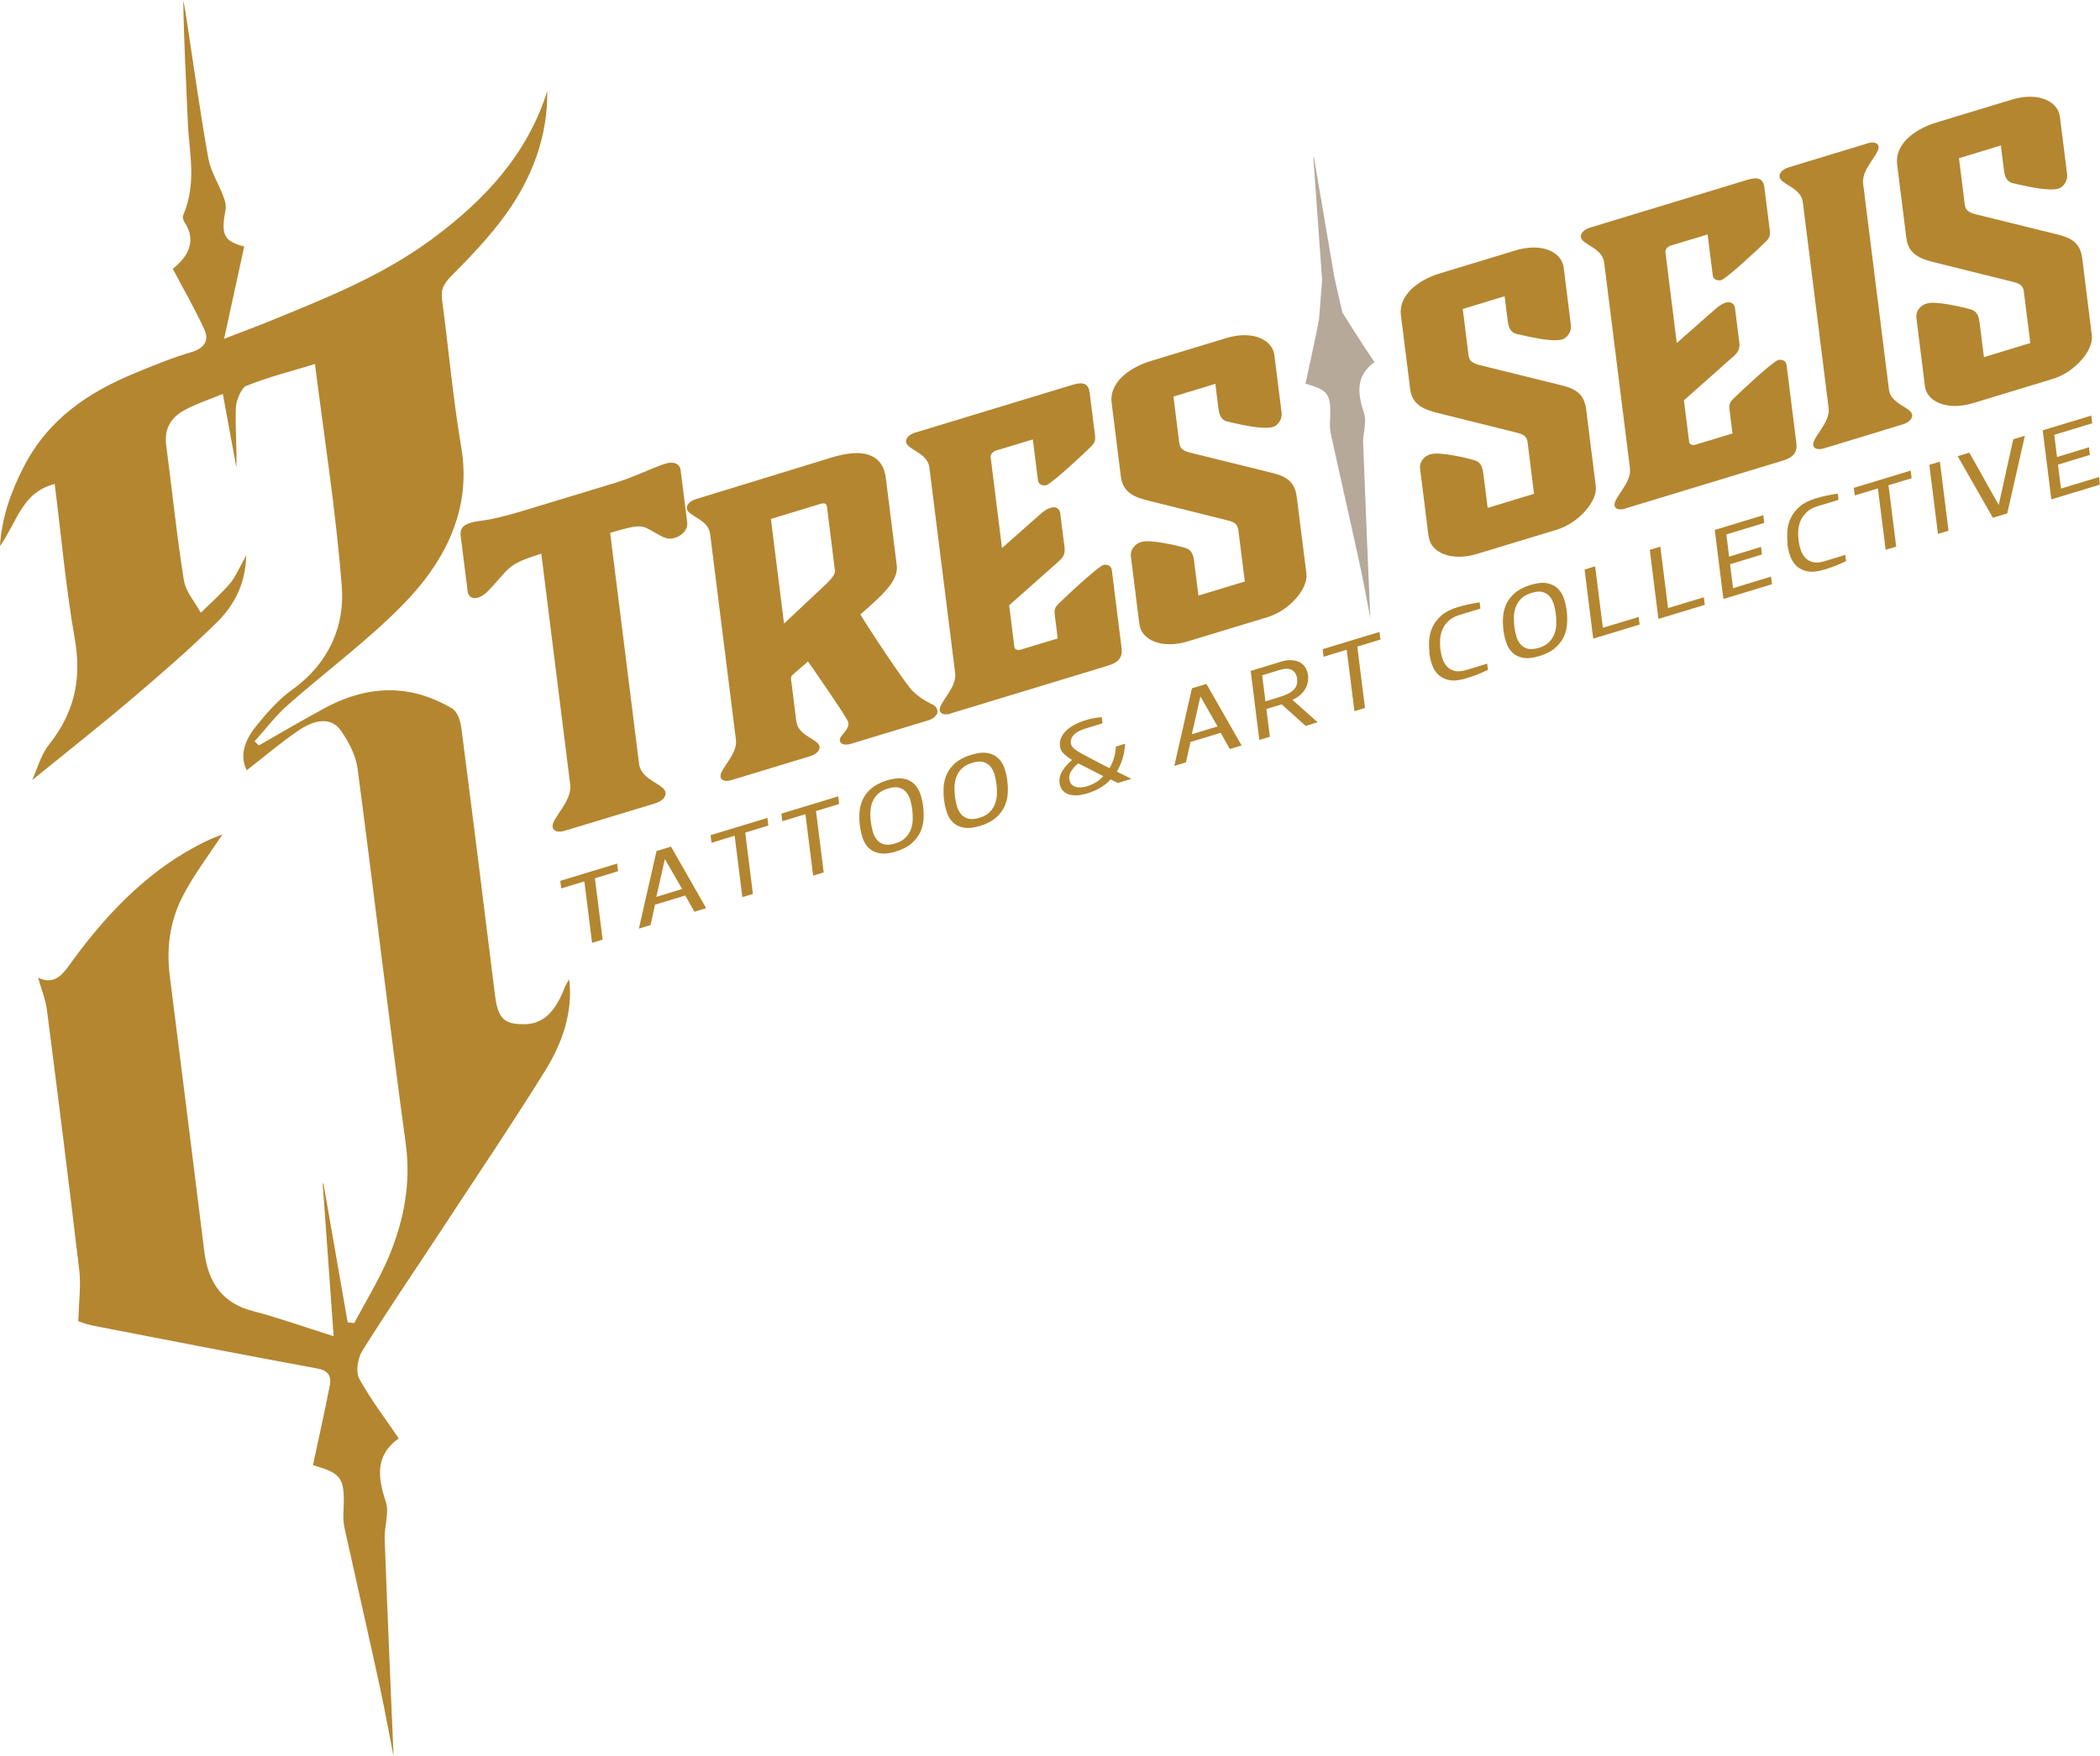 <svg width="361" height="302" viewBox="0 0 361 302" fill="none" xmlns="http://www.w3.org/2000/svg">
<g clip-path="url(#clip0_2035_264)">
<path d="M13.462 227.154C13.557 223.732 13.936 221.02 13.636 218.512C11.868 203.531 9.99 188.58 8.065 173.646C7.828 171.832 7.118 170.145 6.55 168.111C9.738 169.64 11.111 167.022 12.831 164.688C19.002 156.362 26.12 149.155 35.415 144.644C36.41 144.156 37.451 143.793 38.24 143.462C35.936 146.994 33.3 150.416 31.407 154.107C29.087 158.617 28.613 163.316 29.197 167.921C31.201 183.692 33.174 199.478 35.131 215.279C35.794 220.594 38.288 224.095 43.464 225.435C47.852 226.571 52.065 228.101 57.352 229.756C56.69 220.42 56.074 211.968 55.474 203.531C55.522 203.531 55.553 203.515 55.6 203.499C56.989 211.463 58.378 219.411 59.767 227.375C60.146 227.422 60.509 227.47 60.888 227.501C62.86 223.795 65.101 220.152 66.727 216.352C69.505 209.823 70.657 203.341 69.757 196.718C66.837 175.254 64.312 153.665 61.471 132.17C61.156 129.82 59.956 127.644 58.694 125.752C56.926 123.102 53.991 123.78 51.308 125.61C48.278 127.66 45.453 130.089 42.407 132.454C41.097 129.773 42.17 127.155 44.048 124.821C45.879 122.566 47.899 120.264 50.203 118.608C56.753 113.908 59.246 107.427 58.757 100.961C57.779 88.061 55.758 75.445 54.149 62.592C50.093 63.822 46.147 64.831 42.328 66.345C41.491 66.676 40.592 68.884 40.544 70.114C40.418 73.552 40.734 76.927 40.639 80.412C39.897 76.359 39.14 72.306 38.303 67.733C35.857 68.742 33.648 69.452 31.596 70.587C29.229 71.896 28.219 73.947 28.566 76.533C29.592 84.245 30.365 92.051 31.596 99.699C31.927 101.797 33.506 103.484 34.516 105.361C36.188 103.705 37.988 102.144 39.503 100.362C40.529 99.147 41.128 97.618 42.328 95.504C42.217 100.409 40.26 104.083 37.262 107.032C32.606 111.622 27.65 115.911 22.679 120.138C17.187 124.805 11.521 129.268 5.524 134.141C6.455 132.091 7.023 129.805 8.38 128.101C13.147 122.109 13.983 116.195 12.831 109.698C11.316 101.071 10.543 92.208 9.406 83.219C3.804 84.623 2.967 89.685 -0.016 93.912C0.347 88.818 1.878 84.56 4.056 80.318C8.317 71.975 15.325 67.386 23.31 64.106C26.451 62.813 29.623 61.504 32.827 60.573C35.242 59.864 35.936 58.46 35.163 56.741C33.553 53.177 31.596 49.834 29.702 46.222C32.101 44.33 33.995 41.57 31.691 38.164C31.485 37.88 31.359 37.344 31.501 36.997C33.869 31.398 32.511 26.305 32.29 21.069C31.991 14.067 31.612 7.096 31.501 0.016C31.643 0.788 31.801 1.561 31.927 2.334C33.19 10.613 34.342 18.924 35.794 27.14C36.22 29.506 37.562 31.54 38.398 33.764C38.666 34.458 38.919 35.294 38.777 36.066C37.94 40.435 38.493 41.46 41.981 42.39C40.876 47.453 39.803 52.389 38.524 58.255C42.044 56.899 44.411 56.016 46.763 55.054C56.169 51.206 65.654 47.437 74.192 41.16C83.235 34.505 90.684 26.541 94.077 15.644C94.172 23.261 91.615 30.421 86.849 36.997C84.119 40.75 80.836 44.188 77.538 47.5C76.149 48.903 75.77 49.913 75.991 51.537C77.127 59.974 77.869 68.553 79.29 76.895C81.073 87.32 76.796 96.388 68.968 104.273C62.876 110.407 55.869 115.58 49.382 121.304C47.331 123.134 45.626 125.405 43.764 127.471C44.001 127.707 44.253 127.944 44.49 128.18C48.325 126.004 52.113 123.733 55.995 121.667C63.997 117.409 71.209 117.961 77.711 121.809C78.627 122.361 79.132 123.891 79.305 125.137C81.278 140.371 83.172 155.652 85.066 170.918C85.587 175.16 86.597 176.169 90.242 176.106C93.146 176.059 95.229 174.277 96.792 170.476C97.076 169.782 97.344 169.073 97.849 168.394C98.512 173.819 96.792 179.165 93.714 184.102C88.049 193.233 82.004 202.158 76.102 211.163C71.477 218.197 66.727 225.167 62.276 232.28C61.471 233.573 61.14 235.923 61.74 237.027C63.665 240.559 66.111 243.745 68.542 247.324C64.375 250.321 64.975 254.137 66.348 258.316C66.932 260.098 66.048 262.543 66.127 264.624C66.616 277.793 67.185 290.929 67.658 302.031C67.137 299.398 66.301 294.714 65.306 290.093C63.365 281.152 61.329 272.257 59.357 263.331C59.151 262.432 58.978 261.47 59.025 260.508C59.341 254.09 58.931 253.428 53.801 251.929C54.796 247.277 55.806 242.767 56.69 238.257C57.021 236.538 56.342 235.639 54.543 235.308C41.665 232.942 28.818 230.435 15.987 227.943C14.914 227.738 13.92 227.328 13.462 227.186V227.154Z" fill="#B48630"/>
<path d="M102.268 151L103.594 161.566L101.779 162.118L100.453 151.552L96.476 152.766L96.318 151.457L106.087 148.493L106.245 149.802L102.268 151.016V151Z" fill="#B48630"/>
<path d="M121.38 156.157L119.376 156.772L117.798 153.98L112.605 155.557L111.832 159.058L109.828 159.673L112.858 146.332L115.351 145.575L121.396 156.157H121.38ZM112.826 154.217L117.261 152.861L114.31 147.735H114.294L112.826 154.201V154.217Z" fill="#B48630"/>
<path d="M128.103 143.146L129.429 153.712L127.614 154.264L126.288 143.698L122.311 144.912L122.153 143.603L131.922 140.639L132.08 141.948L128.103 143.162V143.146Z" fill="#B48630"/>
<path d="M140.271 139.44L141.597 150.006L139.782 150.558L138.456 139.992L134.479 141.206L134.322 139.897L144.091 136.933L144.248 138.242L140.271 139.456V139.44Z" fill="#B48630"/>
<path d="M154.017 146.411C152.881 146.758 151.934 146.852 151.177 146.71C150.419 146.568 149.819 146.269 149.346 145.811C148.872 145.354 148.525 144.786 148.304 144.092C148.068 143.414 147.91 142.689 147.815 141.948C147.72 141.207 147.705 140.45 147.752 139.677C147.799 138.904 147.989 138.179 148.304 137.485C148.62 136.791 149.109 136.144 149.772 135.577C150.435 135.009 151.334 134.536 152.471 134.189C153.607 133.842 154.554 133.747 155.312 133.889C156.053 134.031 156.669 134.331 157.142 134.788C157.616 135.245 157.963 135.813 158.2 136.491C158.436 137.169 158.594 137.895 158.689 138.636C158.784 139.377 158.799 140.134 158.752 140.907C158.705 141.68 158.515 142.405 158.184 143.115C157.852 143.809 157.363 144.455 156.7 145.023C156.038 145.606 155.138 146.064 154.002 146.411H154.017ZM153.844 145.039C154.633 144.802 155.248 144.455 155.675 144.014C156.116 143.572 156.416 143.083 156.606 142.547C156.795 142.011 156.89 141.443 156.906 140.875C156.906 140.308 156.89 139.756 156.827 139.219C156.764 138.699 156.653 138.163 156.511 137.642C156.369 137.122 156.132 136.649 155.832 136.27C155.533 135.876 155.122 135.608 154.617 135.45C154.112 135.293 153.465 135.34 152.676 135.577C151.887 135.813 151.271 136.16 150.845 136.586C150.419 137.027 150.103 137.516 149.914 138.052C149.725 138.589 149.63 139.156 149.614 139.724C149.614 140.308 149.63 140.86 149.709 141.38C149.772 141.9 149.883 142.437 150.025 142.957C150.167 143.493 150.403 143.951 150.703 144.345C151.003 144.739 151.413 145.007 151.918 145.165C152.423 145.323 153.07 145.275 153.86 145.039H153.844Z" fill="#B48630"/>
<path d="M168.49 142.011C167.353 142.358 166.406 142.452 165.649 142.31C164.891 142.168 164.292 141.869 163.818 141.412C163.345 140.954 162.997 140.386 162.776 139.693C162.54 139.014 162.382 138.289 162.287 137.548C162.193 136.807 162.177 136.05 162.224 135.277C162.271 134.504 162.461 133.779 162.776 133.085C163.092 132.391 163.581 131.76 164.244 131.177C164.907 130.609 165.807 130.136 166.943 129.789C168.079 129.442 169.026 129.347 169.784 129.489C170.525 129.631 171.141 129.931 171.614 130.388C172.088 130.845 172.435 131.413 172.672 132.091C172.909 132.769 173.066 133.495 173.161 134.236C173.256 134.977 173.272 135.734 173.224 136.507C173.177 137.28 172.987 138.005 172.656 138.715C172.325 139.409 171.835 140.055 171.173 140.623C170.51 141.207 169.61 141.664 168.474 142.011H168.49ZM168.316 140.639C169.105 140.402 169.721 140.055 170.147 139.614C170.589 139.172 170.888 138.683 171.078 138.147C171.267 137.611 171.362 137.043 171.378 136.475C171.378 135.892 171.362 135.356 171.299 134.82C171.236 134.299 171.125 133.763 170.983 133.243C170.841 132.722 170.604 132.249 170.305 131.855C170.005 131.461 169.594 131.192 169.089 131.035C168.584 130.877 167.937 130.924 167.148 131.161C166.359 131.397 165.744 131.744 165.317 132.17C164.891 132.596 164.576 133.101 164.386 133.637C164.197 134.173 164.102 134.741 164.086 135.308C164.086 135.892 164.102 136.428 164.165 136.964C164.228 137.485 164.339 138.021 164.481 138.541C164.623 139.078 164.86 139.535 165.16 139.929C165.459 140.323 165.87 140.591 166.375 140.749C166.88 140.907 167.527 140.86 168.316 140.623V140.639Z" fill="#B48630"/>
<path d="M193.425 127.881C193.346 128.922 193.189 129.836 192.92 130.609C192.668 131.398 192.352 132.092 191.989 132.675L194.499 133.921L192.179 134.631L190.916 134.016C190.285 134.694 189.622 135.214 188.927 135.577C188.233 135.94 187.602 136.208 187.049 136.381C186.276 136.618 185.597 136.744 185.013 136.76C184.43 136.76 183.94 136.697 183.53 136.523C183.12 136.35 182.804 136.097 182.567 135.766C182.331 135.435 182.188 135.041 182.141 134.599C182.094 134.221 182.125 133.874 182.22 133.511C182.315 133.148 182.457 132.817 182.662 132.502C182.867 132.17 183.104 131.855 183.372 131.555C183.656 131.24 183.956 130.956 184.287 130.672C183.735 130.325 183.262 129.978 182.883 129.631C182.504 129.285 182.283 128.843 182.22 128.291C182.157 127.802 182.22 127.329 182.409 126.887C182.599 126.43 182.883 126.02 183.277 125.642C183.656 125.263 184.13 124.932 184.682 124.632C185.234 124.333 185.834 124.08 186.497 123.875C186.781 123.796 187.018 123.718 187.223 123.67C187.428 123.623 187.633 123.576 187.838 123.528C188.044 123.497 188.265 123.45 188.517 123.418C188.754 123.386 189.054 123.339 189.401 123.308L189.527 124.38L186.671 125.247C185.676 125.547 184.998 125.925 184.587 126.351C184.193 126.793 184.019 127.282 184.082 127.802C184.114 128.007 184.193 128.212 184.319 128.386C184.445 128.559 184.65 128.748 184.903 128.938C185.156 129.127 185.487 129.332 185.897 129.553C186.308 129.773 186.797 130.042 187.349 130.341L190.727 132.092C191.011 131.634 191.247 131.098 191.453 130.483C191.658 129.868 191.784 129.158 191.831 128.37L193.441 127.881H193.425ZM187.002 135.167C187.302 135.072 187.696 134.899 188.186 134.646C188.675 134.394 189.164 134 189.653 133.448L185.345 131.256C184.871 131.65 184.477 132.076 184.177 132.533C183.877 132.975 183.751 133.464 183.814 133.968C183.846 134.173 183.909 134.394 184.019 134.599C184.13 134.82 184.303 134.993 184.54 135.135C184.777 135.277 185.092 135.372 185.487 135.388C185.881 135.419 186.387 135.34 186.986 135.151L187.002 135.167Z" fill="#B48630"/>
<path d="M213.421 128.18L211.417 128.795L209.839 126.004L204.647 127.581L203.873 131.082L201.869 131.697L204.899 118.356L207.393 117.599L213.437 128.18H213.421ZM204.867 126.256L209.302 124.9L206.367 119.775H206.351L204.883 126.241L204.867 126.256Z" fill="#B48630"/>
<path d="M220.318 121.115L217.698 121.904L218.298 126.682L216.483 127.234L215 115.359L220.176 113.782C220.855 113.577 221.454 113.483 222.007 113.514C222.543 113.546 223.017 113.656 223.427 113.877C223.822 114.082 224.153 114.382 224.39 114.76C224.627 115.139 224.784 115.58 224.848 116.069C224.958 116.936 224.784 117.756 224.343 118.513C223.901 119.27 223.175 119.885 222.18 120.343L226.505 124.191L224.453 124.822L220.334 121.115H220.318ZM216.972 116.132L217.54 120.595L219.703 119.933C220.255 119.759 220.744 119.586 221.186 119.397C221.628 119.207 221.975 118.987 222.259 118.734C222.543 118.482 222.749 118.198 222.875 117.851C223.001 117.52 223.033 117.11 222.969 116.637C222.891 115.974 222.591 115.501 222.086 115.217C221.581 114.934 220.934 114.918 220.129 115.154L216.972 116.116V116.132Z" fill="#B48630"/>
<path d="M233.323 111.164L234.648 121.73L232.833 122.282L231.508 111.716L227.531 112.93L227.373 111.622L237.142 108.657L237.3 109.966L233.323 111.18V111.164Z" fill="#B48630"/>
<path d="M245.743 112.205C245.649 111.464 245.633 110.707 245.696 109.918C245.759 109.146 245.964 108.404 246.311 107.71C246.659 107.001 247.164 106.37 247.842 105.786C248.521 105.203 249.436 104.746 250.573 104.399C251.093 104.241 251.677 104.083 252.34 103.941C253.003 103.799 253.666 103.673 254.36 103.579L254.486 104.651L250.951 105.723C250.115 105.976 249.468 106.323 248.994 106.78C248.521 107.237 248.158 107.742 247.937 108.294C247.716 108.846 247.59 109.414 247.558 109.997C247.527 110.581 247.558 111.133 247.605 111.653C247.669 112.173 247.795 112.694 247.953 113.214C248.126 113.735 248.379 114.192 248.71 114.57C249.057 114.949 249.499 115.217 250.052 115.359C250.604 115.501 251.298 115.438 252.119 115.186L255.654 114.113L255.781 115.186C255.118 115.501 254.471 115.785 253.824 116.037C253.177 116.274 252.593 116.479 252.072 116.636C250.936 116.983 249.973 117.094 249.199 116.952C248.426 116.81 247.795 116.51 247.306 116.069C246.816 115.611 246.453 115.059 246.201 114.365C245.948 113.687 245.791 112.978 245.696 112.236L245.743 112.205Z" fill="#B48630"/>
<path d="M264.65 112.804C263.514 113.151 262.567 113.246 261.809 113.104C261.052 112.962 260.452 112.662 259.978 112.205C259.505 111.748 259.158 111.18 258.937 110.486C258.7 109.808 258.542 109.082 258.448 108.341C258.353 107.6 258.337 106.843 258.384 106.07C258.432 105.298 258.621 104.572 258.937 103.878C259.253 103.184 259.742 102.538 260.405 101.97C261.067 101.402 261.967 100.929 263.103 100.582C264.24 100.235 265.187 100.141 265.944 100.283C266.686 100.425 267.301 100.724 267.775 101.182C268.248 101.639 268.596 102.207 268.832 102.885C269.069 103.563 269.227 104.288 269.321 105.03C269.416 105.771 269.432 106.528 269.385 107.3C269.337 108.073 269.148 108.799 268.816 109.508C268.485 110.202 267.996 110.849 267.333 111.416C266.67 112 265.771 112.457 264.634 112.804H264.65ZM264.476 111.416C265.266 111.18 265.881 110.833 266.307 110.391C266.733 109.95 267.049 109.461 267.238 108.925C267.428 108.389 267.522 107.821 267.538 107.253C267.538 106.685 267.522 106.133 267.459 105.597C267.396 105.077 267.286 104.541 267.144 104.02C267.002 103.5 266.765 103.027 266.465 102.632C266.165 102.238 265.755 101.97 265.25 101.812C264.745 101.655 264.098 101.702 263.309 101.939C262.519 102.175 261.904 102.522 261.478 102.948C261.052 103.389 260.736 103.878 260.547 104.414C260.357 104.951 260.263 105.518 260.247 106.086C260.247 106.67 260.263 107.222 260.326 107.742C260.389 108.262 260.499 108.799 260.641 109.319C260.783 109.855 261.02 110.313 261.32 110.707C261.62 111.101 262.03 111.369 262.535 111.527C263.04 111.685 263.687 111.637 264.476 111.401V111.416Z" fill="#B48630"/>
<path d="M274.214 97.381L275.54 107.947L281.695 106.086L281.853 107.395L273.883 109.808L272.399 97.933L274.214 97.381Z" fill="#B48630"/>
<path d="M285.419 93.99L286.745 104.557L292.9 102.696L293.058 104.005L285.088 106.417L283.604 94.542L285.419 93.99Z" fill="#B48630"/>
<path d="M303.3 89.906L296.767 91.893L297.24 95.709L302.732 94.038L302.89 95.347L297.398 97.018L297.919 101.134L304.453 99.147L304.61 100.456L296.262 102.995L294.778 91.12L303.127 88.581L303.285 89.89L303.3 89.906Z" fill="#B48630"/>
<path d="M307.309 93.502C307.214 92.76 307.199 92.003 307.262 91.215C307.325 90.426 307.53 89.701 307.877 89.007C308.224 88.297 308.729 87.667 309.408 87.083C310.087 86.5 311.002 86.042 312.138 85.695C312.659 85.538 313.243 85.38 313.906 85.238C314.569 85.096 315.232 84.97 315.926 84.875L316.052 85.948L312.517 87.02C311.681 87.272 311.034 87.619 310.56 88.077C310.087 88.534 309.74 89.039 309.503 89.591C309.282 90.142 309.156 90.71 309.124 91.294C309.092 91.877 309.124 92.429 309.187 92.95C309.25 93.47 309.361 93.99 309.534 94.511C309.708 95.031 309.96 95.489 310.292 95.867C310.639 96.246 311.081 96.514 311.633 96.656C312.186 96.797 312.88 96.734 313.701 96.482L317.22 95.41L317.347 96.482C316.684 96.797 316.037 97.081 315.39 97.334C314.742 97.57 314.174 97.775 313.638 97.933C312.501 98.28 311.539 98.39 310.765 98.248C309.992 98.106 309.361 97.807 308.872 97.365C308.382 96.908 308.019 96.356 307.767 95.662C307.514 94.984 307.356 94.274 307.262 93.517L307.309 93.502Z" fill="#B48630"/>
<path d="M324.638 83.424L325.964 93.99L324.149 94.543L322.823 83.976L318.846 85.191L318.688 83.882L328.457 80.917L328.615 82.226L324.638 83.44V83.424Z" fill="#B48630"/>
<path d="M333.144 91.799L331.661 79.924L333.476 79.372L334.959 91.247L333.144 91.799Z" fill="#B48630"/>
<path d="M345.076 88.266L342.582 89.023L336.538 78.441L338.542 77.826L343.576 86.815H343.592L346.086 75.539L348.09 74.924L345.06 88.266H345.076Z" fill="#B48630"/>
<path d="M359.674 72.779L353.14 74.767L353.614 78.583L359.106 76.911L359.264 78.22L353.772 79.892L354.293 84.008L360.826 82.021L360.984 83.33L352.635 85.869L351.152 73.994L359.501 71.455L359.658 72.764L359.674 72.779Z" fill="#B48630"/>
<path d="M109.859 131.319C110.222 134.236 114.231 134.757 114.42 136.302C114.499 136.965 113.868 137.753 112.637 138.132L97.091 142.847C95.861 143.225 95.071 142.847 94.993 142.2C94.803 140.671 98.386 137.832 98.023 134.914L93.051 95.205C88.112 96.703 87.654 97.46 85.886 99.431C84.119 101.403 83.408 102.38 82.177 102.759C81.199 103.059 80.504 102.585 80.394 101.702L79.195 92.145C79.052 90.978 79.51 90.3 80.931 89.875C82.351 89.449 83.566 89.748 89.847 87.856L106.087 82.92C107.508 82.494 109.765 81.564 111.501 80.823C112.984 80.223 113.852 79.876 114.389 79.719C115.809 79.293 116.866 79.719 117.009 80.886L118.129 89.796C118.271 90.963 117.403 92.067 115.998 92.493C114.846 92.839 114.073 92.477 112.384 91.467C110.412 90.395 110.364 89.954 104.888 91.625L109.859 131.335V131.319Z" fill="#B48630"/>
<path d="M161.167 122.251C161.246 122.819 160.536 123.576 159.683 123.828L146.284 127.897C145.195 128.228 144.438 127.928 144.375 127.345C144.248 126.383 146.016 125.657 145.842 124.238C145.748 123.528 138.898 113.735 138.898 113.735L136.215 116.069C135.994 116.274 135.947 116.479 135.994 116.873L136.894 124.033C137.21 126.588 140.729 127.061 140.887 128.401C140.966 128.969 140.398 129.679 139.324 130.01L125.704 134.142C124.615 134.473 123.937 134.142 123.858 133.574C123.684 132.233 126.841 129.742 126.509 127.187L122.075 91.799C121.759 89.244 118.239 88.787 118.066 87.43C117.987 86.847 118.555 86.153 119.628 85.822L143.08 78.63C148.273 77.053 151.761 77.984 152.281 82.21L154.16 97.255C154.507 99.999 151.224 102.727 147.894 105.661C152.013 112.253 156.117 118.04 156.764 118.703C159.51 121.384 160.962 120.816 161.135 122.219L161.167 122.251ZM132.522 89.244L134.779 107.222L141.897 100.535C143.475 99.053 143.57 98.501 143.522 98.044L142.165 87.162C142.086 86.579 141.755 86.421 140.981 86.657L132.538 89.228L132.522 89.244Z" fill="#B48630"/>
<path d="M163.392 122.708C162.303 123.039 161.625 122.708 161.546 122.14C161.372 120.8 164.528 118.308 164.197 115.753L159.762 80.365C159.447 77.81 155.927 77.353 155.754 75.997C155.675 75.413 156.243 74.719 157.316 74.388L184.414 66.156C186.276 65.588 187.128 65.998 187.318 67.528L188.233 74.83C188.359 75.792 188.154 76.186 187.586 76.754C186.45 77.905 180.831 83.125 179.9 83.409C179.285 83.598 178.511 83.298 178.432 82.589L177.549 75.555L171.204 77.479C170.668 77.637 170.242 78.173 170.289 78.551L172.246 94.227L178.685 88.55C179.332 87.95 179.995 87.493 180.61 87.304C181.542 87.02 182.157 87.493 182.252 88.203L182.994 94.085C183.136 95.173 182.883 95.772 181.794 96.703L173.477 104.083L174.376 111.243C174.44 111.7 174.929 111.874 175.481 111.7L181.826 109.776L181.321 105.739C181.194 104.777 181.4 104.383 181.968 103.815C183.104 102.664 188.722 97.444 189.654 97.16C190.269 96.971 191.027 97.271 191.121 97.98L192.81 111.48C192.999 113.009 192.305 113.892 190.458 114.46L163.361 122.692L163.392 122.708Z" fill="#B48630"/>
<path d="M195.872 107.38L194.404 95.662C194.262 94.511 195.098 93.517 196.187 93.186C197.734 92.713 202.295 93.786 203.621 94.18C204.362 94.353 205.057 94.748 205.262 96.403L206.02 102.412L213.99 99.983L212.869 91.089C212.759 90.253 212.301 89.796 211.228 89.528L197.545 86.121C195.146 85.522 193.031 84.765 192.684 81.958L191.09 69.231C190.695 66.03 193.725 63.318 197.829 62.072L210.754 58.145C215.394 56.725 218.74 58.444 219.071 61.062L220.318 70.982C220.46 72.133 219.624 73.19 218.85 73.41C216.988 73.978 212.506 72.811 211.101 72.512C210.36 72.338 209.665 71.96 209.46 70.288L208.924 65.998L201.727 68.191L202.705 76.06C202.816 76.959 203.116 77.4 204.441 77.795L218.298 81.217C221.028 81.847 222.575 82.699 222.922 85.459L224.579 98.643C224.911 101.261 221.597 104.998 217.888 106.118L204.189 110.281C199.628 111.669 196.203 109.982 195.872 107.364V107.38Z" fill="#B48630"/>
<path d="M245.585 92.287L244.118 80.57C243.976 79.419 244.812 78.425 245.901 78.11C247.448 77.637 252.009 78.709 253.334 79.103C254.076 79.277 254.771 79.671 254.976 81.327L255.733 87.335L263.703 84.907L262.599 76.013C262.488 75.177 262.03 74.719 260.957 74.451L247.274 71.045C244.875 70.446 242.76 69.689 242.413 66.882L240.819 54.155C240.425 50.954 243.455 48.241 247.558 46.995L260.484 43.069C265.124 41.649 268.469 43.368 268.801 45.986L270.048 55.905C270.19 57.057 269.353 58.113 268.58 58.35C266.718 58.917 262.236 57.751 260.831 57.451C260.089 57.277 259.395 56.899 259.19 55.227L258.653 50.938L251.456 53.13L252.435 60.999C252.545 61.898 252.845 62.34 254.187 62.734L268.043 66.156C270.774 66.787 272.32 67.638 272.668 70.398L274.325 83.582C274.656 86.2 271.342 89.938 267.633 91.073L253.934 95.236C249.373 96.624 245.948 94.937 245.617 92.319L245.585 92.287Z" fill="#B48630"/>
<path d="M279.375 87.462C278.286 87.793 277.607 87.462 277.544 86.894C277.371 85.553 280.527 83.062 280.196 80.507L275.761 45.119C275.445 42.564 271.926 42.106 271.752 40.75C271.673 40.167 272.241 39.473 273.315 39.142L300.412 30.91C302.275 30.342 303.127 30.752 303.316 32.282L304.232 39.583C304.358 40.545 304.153 40.94 303.585 41.507C302.448 42.658 296.83 47.878 295.899 48.162C295.283 48.352 294.51 48.052 294.431 47.342L293.547 40.309L287.203 42.233C286.666 42.39 286.24 42.927 286.287 43.305L288.244 58.981L294.684 53.303C295.331 52.704 295.993 52.247 296.609 52.057C297.54 51.774 298.156 52.247 298.25 52.956L298.992 58.839C299.134 59.927 298.882 60.526 297.793 61.457L289.475 68.837L290.375 75.997C290.438 76.454 290.943 76.627 291.48 76.454L297.824 74.53L297.319 70.493C297.193 69.531 297.398 69.137 297.966 68.569C299.103 67.418 304.721 62.198 305.652 61.914C306.268 61.725 307.025 62.024 307.12 62.734L308.809 76.233C308.998 77.763 308.303 78.646 306.441 79.214L279.343 87.446L279.375 87.462Z" fill="#B48630"/>
<path d="M324.717 66.976C325.033 69.531 328.552 70.004 328.71 71.344C328.789 71.912 328.221 72.622 327.147 72.953L313.527 77.101C312.439 77.432 311.76 77.101 311.697 76.533C311.523 75.192 314.68 72.701 314.348 70.146L309.913 34.758C309.598 32.203 306.078 31.745 305.905 30.389C305.826 29.806 306.394 29.112 307.467 28.781L321.087 24.633C322.176 24.302 322.855 24.633 322.934 25.201C323.107 26.541 319.951 29.033 320.282 31.588L324.717 66.976Z" fill="#B48630"/>
<path d="M330.903 66.361L329.436 54.644C329.294 53.493 330.13 52.499 331.219 52.184C332.766 51.711 337.327 52.783 338.652 53.177C339.394 53.351 340.089 53.745 340.294 55.401L341.051 61.409L349.021 58.981L347.901 50.086C347.79 49.25 347.333 48.793 346.259 48.525L332.576 45.119C330.177 44.519 328.063 43.762 327.715 40.955L326.121 28.229C325.727 25.027 328.757 22.315 332.86 21.069L345.786 17.142C350.426 15.723 353.772 17.442 354.103 20.06L355.35 29.979C355.492 31.13 354.656 32.187 353.882 32.423C352.02 32.991 347.538 31.824 346.133 31.525C345.391 31.351 344.697 30.973 344.492 29.301L343.955 25.012L336.759 27.204L337.737 35.073C337.848 35.972 338.147 36.413 339.473 36.808L353.33 40.23C356.06 40.861 357.607 41.712 357.954 44.472L359.595 57.656C359.927 60.274 356.613 64.011 352.904 65.147L339.205 69.31C334.644 70.698 331.219 69.01 330.888 66.393L330.903 66.361Z" fill="#B48630"/>
<path d="M229.377 47.658L230.766 53.745C230.766 53.745 234.364 59.485 236.274 62.277C232.928 64.69 233.402 67.749 234.506 71.124C234.98 72.559 234.27 74.53 234.333 76.202C234.727 86.799 235.185 97.365 235.564 106.291C235.153 104.162 234.475 100.409 233.67 96.687C232.108 89.496 230.466 82.337 228.888 75.145C228.73 74.42 228.588 73.647 228.62 72.874C228.872 67.702 228.541 67.181 224.422 65.967C225.227 62.214 226.031 58.587 226.742 54.959L227.278 48.162C226.742 40.64 226.252 33.859 225.763 27.062C225.795 27.062 225.826 27.046 225.858 27.03C226.978 33.433 228.272 41.224 229.377 47.626V47.658Z" fill="#B6A999"/>
</g>
<defs>
<clipPath id="clip0_2035_264">
<rect width="361" height="302" fill="white"/>
</clipPath>
</defs>
</svg>
